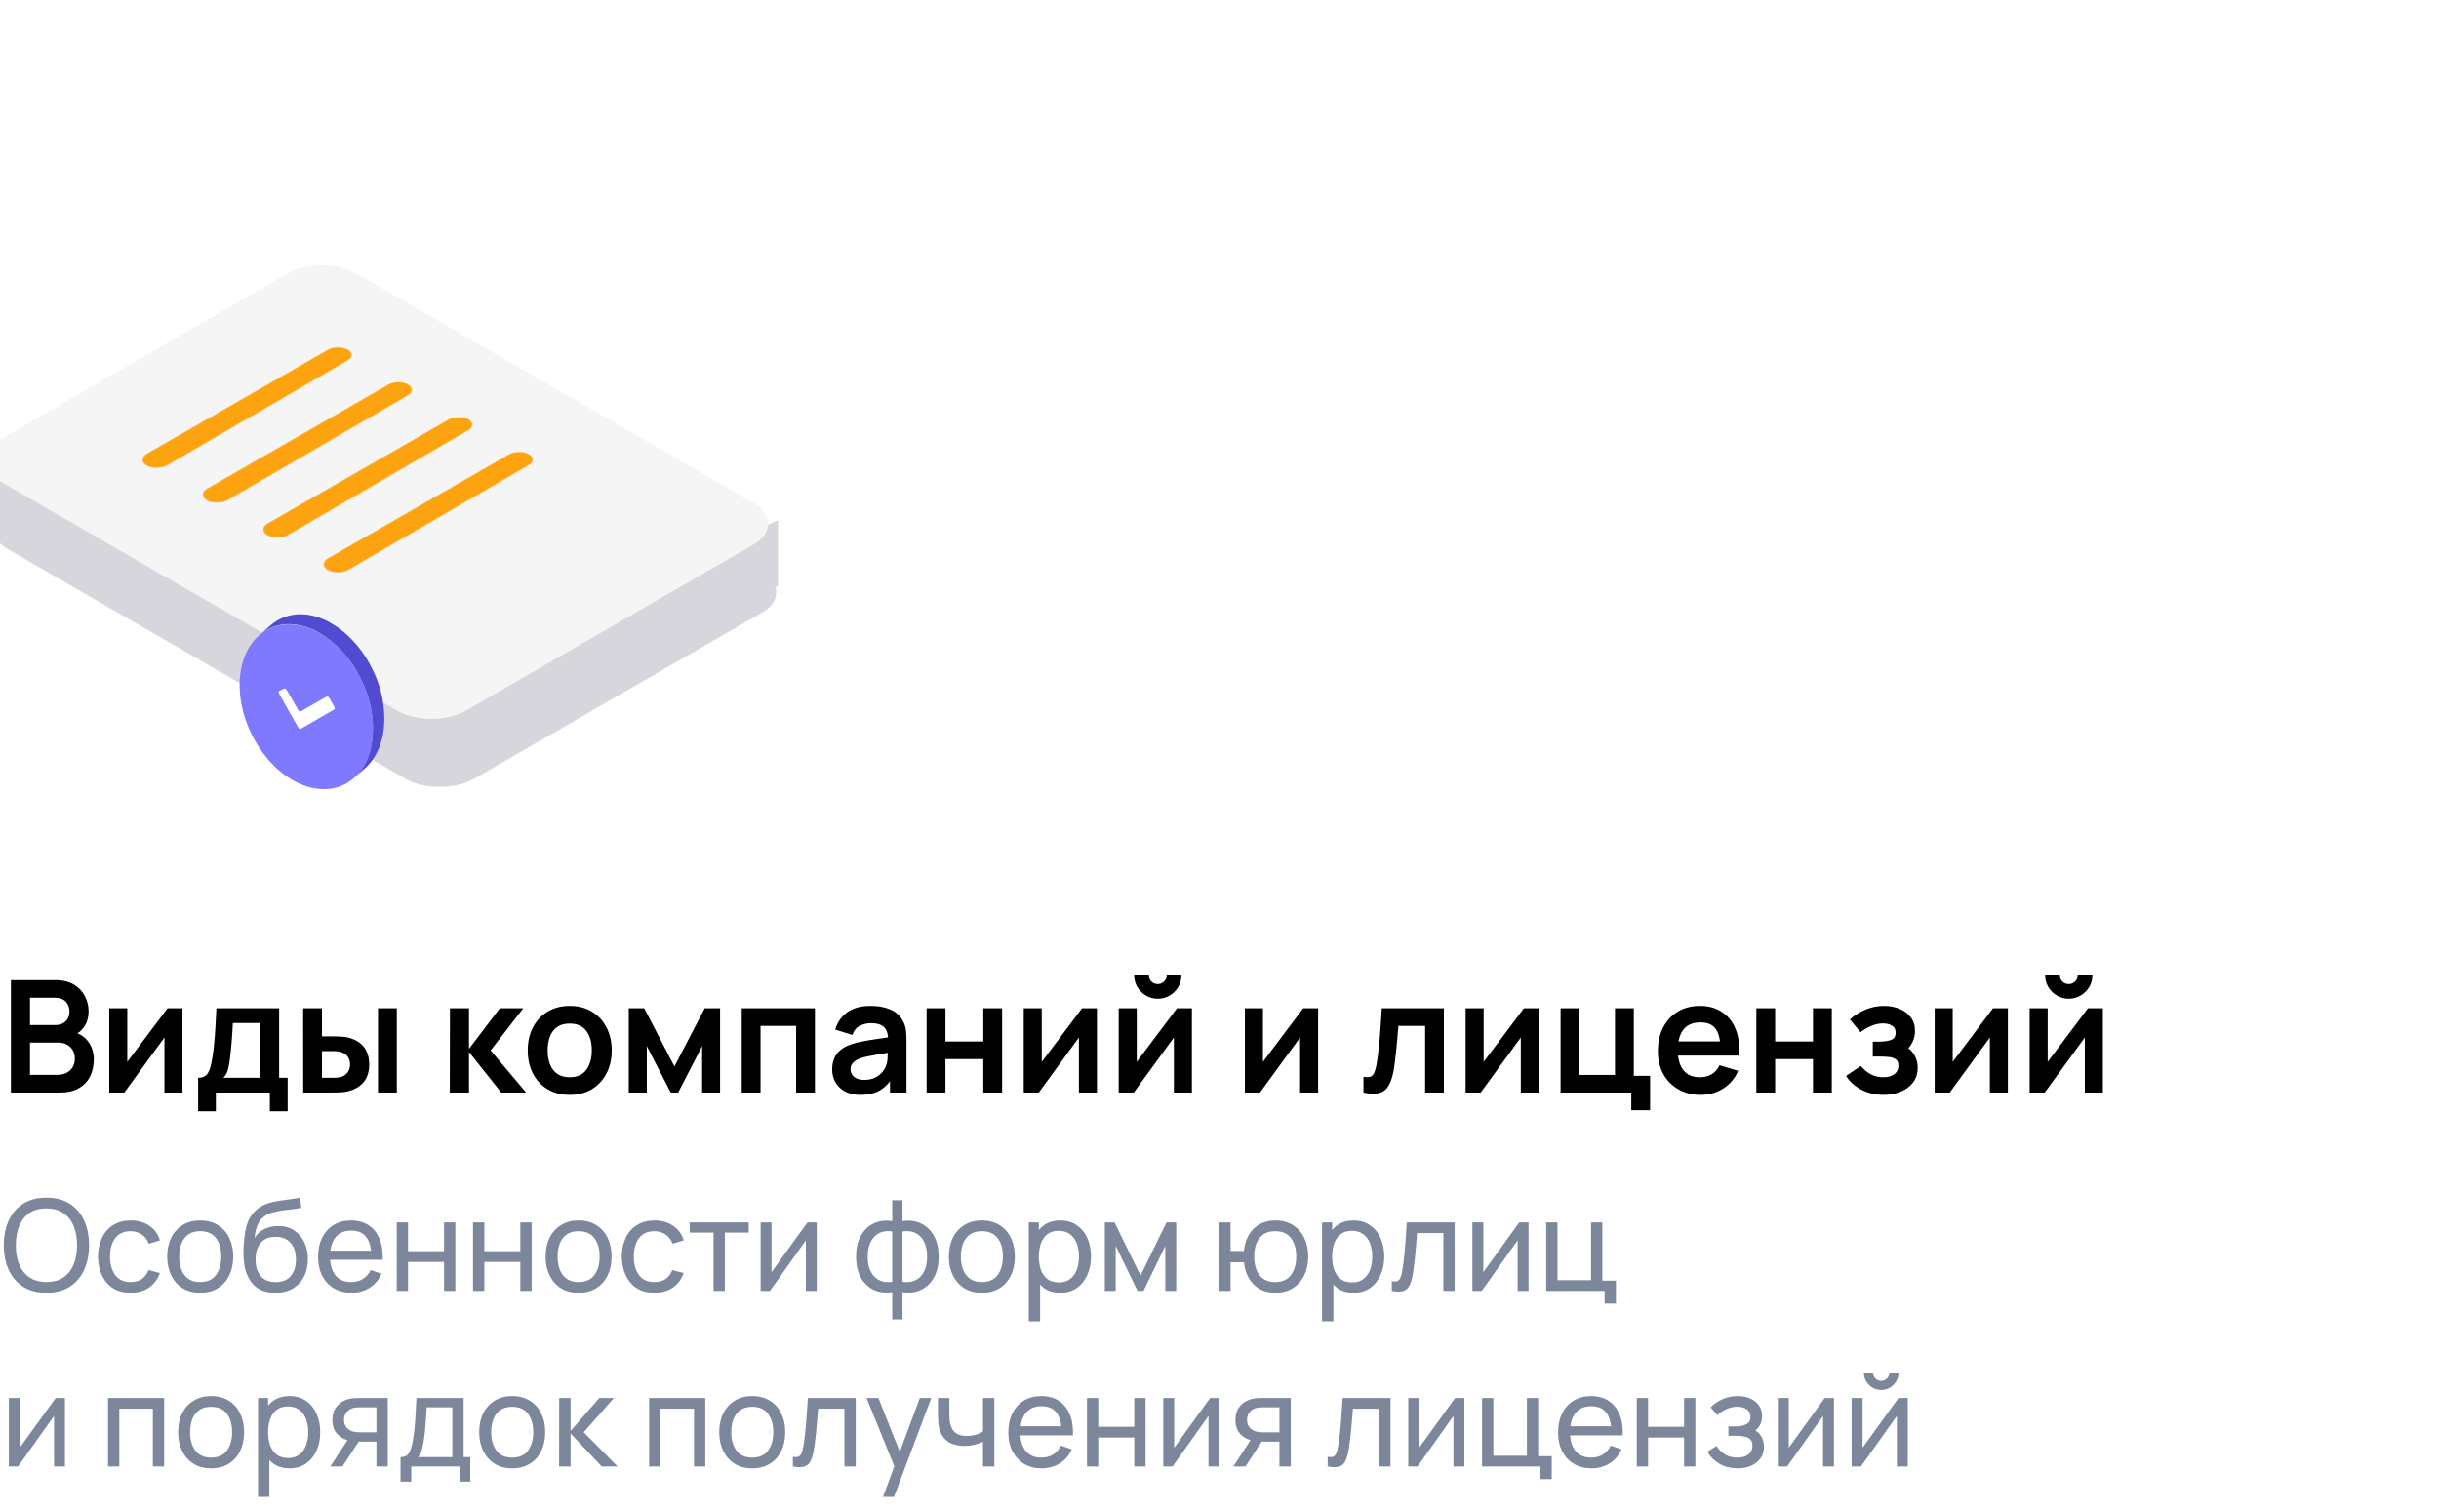 <svg width="250" height="155" viewBox="0 0 250 155" fill="none" xmlns="http://www.w3.org/2000/svg">
<g clip-path="url(#clip0_204_1655)">
<g filter="url(#filter0_b_204_1655)">
<rect width="44.529" height="58.174" rx="4.285" transform="matrix(-0.824 0.476 0.824 0.476 33.832 32.985)" fill="white" fill-opacity="0.5"/>
<rect width="44.529" height="58.174" rx="4.285" transform="matrix(-0.824 0.476 0.824 0.476 33.832 32.985)" fill="#D7D6DC"/>
</g>
<path d="M-0.59 47.078L-0.59 53.914L6.816 50.496L-0.59 47.078Z" fill="#D7D6DC"/>
<path d="M79.736 53.345L79.736 60.181L71.761 56.763L79.736 53.345Z" fill="#D7D6DC"/>
<g filter="url(#filter1_bii_204_1655)">
<rect width="44.529" height="58.174" rx="4.285" transform="matrix(-0.824 0.476 0.824 0.476 33.832 26)" fill="#F5F5F5"/>
<rect x="0.168" y="3.04052e-09" width="2.529" height="25.072" rx="1.264" transform="matrix(0.824 0.476 0.824 -0.476 14.686 47.039)" fill="#C1C1C8"/>
<rect x="0.168" y="3.04052e-09" width="2.529" height="25.072" rx="1.264" transform="matrix(0.824 0.476 0.824 -0.476 14.686 47.039)" fill="#FDA30F"/>
<rect x="0.168" y="3.04052e-09" width="2.529" height="25.072" rx="1.264" transform="matrix(0.824 0.476 0.824 -0.476 14.686 47.039)" stroke="url(#paint0_linear_204_1655)" stroke-width="0.204"/>
<rect x="0.168" y="3.04052e-09" width="2.529" height="25.072" rx="1.264" transform="matrix(0.824 0.476 0.824 -0.476 20.877 50.611)" fill="#C1C1C8"/>
<rect x="0.168" y="3.04052e-09" width="2.529" height="25.072" rx="1.264" transform="matrix(0.824 0.476 0.824 -0.476 20.877 50.611)" fill="#FDA30F"/>
<rect x="0.168" y="3.04052e-09" width="2.529" height="25.072" rx="1.264" transform="matrix(0.824 0.476 0.824 -0.476 20.877 50.611)" stroke="url(#paint1_linear_204_1655)" stroke-width="0.204"/>
<rect x="0.168" y="3.04052e-09" width="2.529" height="25.072" rx="1.264" transform="matrix(0.824 0.476 0.824 -0.476 27.069 54.186)" fill="#C1C1C8"/>
<rect x="0.168" y="3.04052e-09" width="2.529" height="25.072" rx="1.264" transform="matrix(0.824 0.476 0.824 -0.476 27.069 54.186)" fill="#FDA30F"/>
<rect x="0.168" y="3.04052e-09" width="2.529" height="25.072" rx="1.264" transform="matrix(0.824 0.476 0.824 -0.476 27.069 54.186)" stroke="url(#paint2_linear_204_1655)" stroke-width="0.204"/>
<rect x="0.168" y="3.04052e-09" width="2.529" height="25.072" rx="1.264" transform="matrix(0.824 0.476 0.824 -0.476 33.258 57.76)" fill="#C1C1C8"/>
<rect x="0.168" y="3.04052e-09" width="2.529" height="25.072" rx="1.264" transform="matrix(0.824 0.476 0.824 -0.476 33.258 57.76)" fill="#FDA30F"/>
<rect x="0.168" y="3.04052e-09" width="2.529" height="25.072" rx="1.264" transform="matrix(0.824 0.476 0.824 -0.476 33.258 57.76)" stroke="url(#paint3_linear_204_1655)" stroke-width="0.204"/>
</g>
<path d="M27.742 64.099C27.758 64.086 27.766 64.076 27.782 64.064L27.973 63.914L28.02 63.876C28.06 63.849 28.092 63.824 28.132 63.797C28.155 63.782 28.179 63.768 28.203 63.745C28.227 63.73 28.243 63.718 28.267 63.703C28.338 63.66 28.418 63.605 28.497 63.559L28.513 63.555C28.585 63.511 28.664 63.473 28.744 63.436C28.767 63.421 28.791 63.415 28.815 63.4C28.839 63.385 28.863 63.379 28.887 63.364C28.926 63.346 28.974 63.325 29.022 63.312C29.038 63.307 29.053 63.295 29.077 63.289C29.149 63.261 29.228 63.232 29.308 63.202L29.761 63.081C29.8 63.07 29.848 63.066 29.888 63.055C29.92 63.047 29.951 63.038 29.975 63.04C30.071 63.023 30.158 63.007 30.253 62.998L30.261 62.996C30.365 62.985 30.468 62.974 30.571 62.971L30.667 62.97L30.857 62.968C30.865 62.966 30.873 62.972 30.873 62.972C30.992 62.973 31.12 62.98 31.239 62.989L31.31 62.995C31.414 63 31.509 63.016 31.612 63.029C31.628 63.033 31.636 63.031 31.652 63.035C31.732 63.046 31.819 63.064 31.898 63.084C31.907 63.09 31.922 63.086 31.93 63.092C32.026 63.108 32.113 63.133 32.208 63.157C32.232 63.167 32.264 63.175 32.288 63.177C32.391 63.207 32.495 63.237 32.606 63.273C32.717 63.309 32.828 63.345 32.932 63.391C32.963 63.407 33.003 63.422 33.035 63.438C33.106 63.468 33.178 63.498 33.258 63.526C33.297 63.548 33.337 63.562 33.377 63.585C33.44 63.617 33.512 63.647 33.575 63.679L33.694 63.746C33.758 63.779 33.83 63.817 33.893 63.858C33.933 63.88 33.973 63.902 34.005 63.926C34.076 63.973 34.156 64.018 34.227 64.064C34.251 64.083 34.283 64.099 34.314 64.115C34.418 64.178 34.513 64.251 34.616 64.314C34.64 64.324 34.656 64.344 34.68 64.363C34.744 64.411 34.815 64.458 34.879 64.507L34.91 64.531C35.03 64.623 35.141 64.716 35.26 64.808C35.268 64.814 35.268 64.822 35.276 64.82C35.387 64.913 35.491 65.009 35.594 65.105L35.626 65.129L35.745 65.246C35.785 65.284 35.832 65.329 35.872 65.368C35.928 65.419 35.975 65.472 36.031 65.531C36.071 65.57 36.11 65.617 36.15 65.655C36.158 65.661 36.166 65.668 36.174 65.682C36.19 65.694 36.198 65.708 36.214 65.721C36.341 65.859 36.468 66.006 36.595 66.153C36.611 66.165 36.619 66.18 36.635 66.2C36.643 66.206 36.643 66.214 36.651 66.22C36.77 66.361 36.881 66.513 37.001 66.662C37.008 66.676 37.024 66.688 37.032 66.702C37.048 66.723 37.064 66.743 37.08 66.772C37.167 66.897 37.255 67.021 37.342 67.154C37.358 67.174 37.374 67.195 37.382 67.218C37.39 67.224 37.39 67.232 37.398 67.238C37.493 67.385 37.589 67.532 37.684 67.688C37.692 67.702 37.7 67.708 37.708 67.723C37.724 67.751 37.74 67.772 37.748 67.802C37.819 67.923 37.891 68.044 37.954 68.175C37.97 68.204 37.986 68.224 37.994 68.255C38.002 68.269 38.01 68.283 38.018 68.306C38.097 68.466 38.185 68.623 38.256 68.785C38.256 68.793 38.264 68.791 38.264 68.799C38.272 68.814 38.28 68.836 38.288 68.851C38.359 68.996 38.423 69.144 38.487 69.291C38.495 69.314 38.511 69.334 38.518 69.365C38.526 69.387 38.534 69.402 38.542 69.424C38.614 69.603 38.685 69.781 38.749 69.961L38.749 69.969C38.789 70.09 38.828 70.211 38.868 70.324C38.876 70.355 38.892 70.392 38.9 70.423C38.924 70.49 38.94 70.56 38.963 70.628C38.971 70.65 38.971 70.675 38.979 70.698C38.995 70.751 39.011 70.812 39.027 70.866C39.051 70.942 39.067 71.02 39.083 71.098C39.099 71.159 39.106 71.215 39.122 71.276C39.13 71.315 39.138 71.354 39.154 71.399C39.162 71.43 39.162 71.455 39.17 71.486C39.186 71.572 39.202 71.666 39.218 71.753C39.226 71.816 39.242 71.878 39.249 71.933C39.265 72.028 39.281 72.114 39.289 72.211C39.297 72.25 39.305 72.297 39.305 72.338C39.305 72.354 39.313 72.377 39.313 72.393C39.321 72.432 39.321 72.482 39.329 72.521L39.353 72.786C39.361 72.833 39.361 72.874 39.361 72.924C39.369 73.012 39.369 73.103 39.377 73.191C39.377 73.232 39.385 73.271 39.385 73.312C39.393 73.442 39.393 73.573 39.393 73.697C39.385 75.928 38.622 77.704 37.398 78.773L36.222 79.796C37.453 78.725 38.209 76.951 38.216 74.719C38.216 74.588 38.216 74.464 38.209 74.335C38.209 74.294 38.209 74.253 38.2 74.214C38.193 74.125 38.193 74.035 38.185 73.946C38.185 73.897 38.177 73.858 38.177 73.809L38.153 73.543C38.145 73.504 38.145 73.455 38.137 73.416C38.129 73.352 38.121 73.289 38.113 73.233C38.097 73.139 38.089 73.05 38.073 72.956C38.065 72.892 38.05 72.831 38.042 72.775C38.026 72.689 38.01 72.603 37.994 72.508L37.946 72.299C37.93 72.237 37.922 72.182 37.907 72.12C37.891 72.042 37.867 71.966 37.851 71.888C37.835 71.835 37.819 71.774 37.803 71.72C37.779 71.628 37.748 71.538 37.724 71.445C37.716 71.415 37.7 71.378 37.692 71.347C37.652 71.226 37.612 71.097 37.565 70.978C37.501 70.797 37.43 70.619 37.358 70.441C37.342 70.396 37.318 70.353 37.303 70.308C37.239 70.16 37.175 70.013 37.104 69.867C37.096 69.845 37.088 69.822 37.072 69.802L36.834 69.323C36.81 69.28 36.786 69.245 36.77 69.2C36.706 69.077 36.635 68.948 36.563 68.827C36.54 68.793 36.524 68.747 36.5 68.713C36.404 68.557 36.317 68.408 36.214 68.263C36.198 68.234 36.174 68.208 36.158 68.179C36.071 68.054 35.983 67.921 35.896 67.797C35.872 67.762 35.84 67.721 35.816 67.686C35.705 67.535 35.586 67.386 35.467 67.245C35.451 67.225 35.427 67.207 35.411 67.178C35.284 67.031 35.157 66.884 35.03 66.745C35.014 66.725 34.99 66.698 34.974 66.678C34.934 66.631 34.895 66.592 34.847 66.547C34.791 66.497 34.744 66.444 34.688 66.393C34.648 66.346 34.6 66.309 34.561 66.27C34.513 66.217 34.458 66.175 34.41 66.13C34.306 66.034 34.195 65.941 34.084 65.847C34.076 65.841 34.076 65.833 34.068 65.835C33.957 65.741 33.838 65.65 33.718 65.558C33.647 65.503 33.567 65.451 33.496 65.387C33.472 65.377 33.456 65.357 33.432 65.339C33.329 65.268 33.234 65.203 33.13 65.14C33.106 65.121 33.075 65.105 33.051 65.087C32.979 65.04 32.9 64.996 32.828 64.949C32.789 64.927 32.749 64.905 32.717 64.88C32.654 64.84 32.582 64.81 32.518 64.769L32.399 64.702C32.336 64.67 32.264 64.64 32.2 64.607C32.161 64.585 32.121 64.571 32.081 64.549C32.01 64.519 31.938 64.488 31.859 64.46C31.827 64.444 31.787 64.43 31.756 64.414C31.644 64.37 31.541 64.332 31.43 64.296C31.326 64.257 31.215 64.23 31.112 64.2C31.088 64.19 31.056 64.182 31.032 64.18C30.937 64.156 30.849 64.13 30.754 64.115C30.746 64.109 30.73 64.113 30.722 64.107C30.627 64.083 30.532 64.067 30.436 64.052C30.333 64.038 30.238 64.023 30.134 64.009L30.063 64.004C29.936 63.997 29.816 63.987 29.697 63.986C29.626 63.989 29.554 63.984 29.483 63.986C29.451 63.987 29.419 63.987 29.379 63.989C29.276 63.992 29.173 64.004 29.069 64.015L29.061 64.017C28.966 64.026 28.879 64.041 28.783 64.058C28.752 64.067 28.72 64.067 28.696 64.074C28.632 64.082 28.561 64.102 28.497 64.119L28.14 64.215C28.052 64.246 27.965 64.278 27.885 64.307C27.869 64.312 27.854 64.324 27.83 64.331C27.758 64.358 27.695 64.391 27.623 64.419C27.599 64.433 27.575 64.44 27.552 64.454C27.472 64.492 27.401 64.528 27.321 64.574L27.305 64.578C27.226 64.624 27.146 64.67 27.075 64.722C27.051 64.737 27.035 64.749 27.011 64.764C26.948 64.805 26.892 64.845 26.828 64.895L26.781 64.933C26.701 64.995 26.63 65.055 26.558 65.115L27.742 64.099Z" fill="#514BD1"/>
<path d="M31.43 64.312C27.655 63.069 24.579 65.703 24.563 70.2C24.547 74.696 27.607 79.356 31.382 80.599C35.157 81.841 38.232 79.207 38.24 74.713C38.248 70.219 35.212 65.561 31.43 64.312Z" fill="#7F79FF"/>
<path fill-rule="evenodd" clip-rule="evenodd" d="M33.746 71.553C33.676 71.431 33.562 71.365 33.492 71.406L30.817 72.937C30.746 72.978 30.632 72.912 30.562 72.79L29.39 70.734C29.355 70.674 29.31 70.627 29.264 70.6C29.218 70.573 29.171 70.567 29.136 70.588L28.618 70.826C28.583 70.847 28.564 70.888 28.564 70.941C28.564 70.995 28.583 71.062 28.618 71.122L29.8 73.237C29.87 73.359 29.985 73.558 30.054 73.68L30.563 74.565C30.633 74.686 30.747 74.752 30.817 74.712L34.255 72.734C34.325 72.693 34.325 72.56 34.255 72.438L33.746 71.553Z" fill="white"/>
</g>
<path d="M1.12 112V100.48H5.688C6.467 100.48 7.104 100.637 7.6 100.952C8.101 101.261 8.472 101.659 8.712 102.144C8.957 102.629 9.08 103.131 9.08 103.648C9.08 104.283 8.928 104.821 8.624 105.264C8.325 105.707 7.917 106.005 7.4 106.16V105.76C8.125 105.925 8.675 106.269 9.048 106.792C9.427 107.315 9.616 107.909 9.616 108.576C9.616 109.259 9.485 109.856 9.224 110.368C8.963 110.88 8.573 111.28 8.056 111.568C7.544 111.856 6.909 112 6.152 112H1.12ZM3.072 110.184H5.912C6.248 110.184 6.549 110.117 6.816 109.984C7.083 109.845 7.291 109.653 7.44 109.408C7.595 109.157 7.672 108.861 7.672 108.52C7.672 108.211 7.605 107.933 7.472 107.688C7.339 107.443 7.144 107.248 6.888 107.104C6.632 106.955 6.325 106.88 5.968 106.88H3.072V110.184ZM3.072 105.08H5.664C5.941 105.08 6.189 105.027 6.408 104.92C6.627 104.813 6.8 104.656 6.928 104.448C7.056 104.24 7.12 103.984 7.12 103.68C7.12 103.28 6.992 102.947 6.736 102.68C6.48 102.413 6.123 102.28 5.664 102.28H3.072V105.08ZM18.702 103.36V112H16.854V106.36L12.742 112H11.198V103.36H13.046V108.856L17.174 103.36H18.702ZM20.308 113.92V110.488C20.777 110.488 21.111 110.328 21.308 110.008C21.506 109.688 21.663 109.133 21.78 108.344C21.855 107.875 21.916 107.379 21.964 106.856C22.012 106.333 22.052 105.781 22.084 105.2C22.122 104.619 22.154 104.005 22.18 103.36H28.612V110.488H29.484V113.92H27.66V112H22.124V113.92H20.308ZM22.892 110.488H26.692V104.872H23.868C23.852 105.192 23.834 105.52 23.812 105.856C23.791 106.187 23.767 106.517 23.74 106.848C23.713 107.179 23.684 107.496 23.652 107.8C23.625 108.099 23.593 108.376 23.556 108.632C23.497 109.08 23.425 109.448 23.34 109.736C23.255 110.024 23.105 110.275 22.892 110.488ZM31.081 112L31.073 103.36H33.001V106.24H33.969C34.209 106.24 34.478 106.245 34.777 106.256C35.081 106.267 35.334 106.291 35.537 106.328C36.022 106.435 36.435 106.605 36.777 106.84C37.123 107.075 37.387 107.381 37.569 107.76C37.75 108.139 37.841 108.595 37.841 109.128C37.841 109.891 37.643 110.501 37.249 110.96C36.854 111.413 36.302 111.723 35.593 111.888C35.385 111.936 35.126 111.968 34.817 111.984C34.507 111.995 34.233 112 33.993 112H31.081ZM33.001 110.488H34.161C34.278 110.488 34.409 110.483 34.553 110.472C34.697 110.461 34.833 110.437 34.961 110.4C35.201 110.336 35.414 110.192 35.601 109.968C35.787 109.739 35.881 109.459 35.881 109.128C35.881 108.781 35.787 108.496 35.601 108.272C35.414 108.048 35.185 107.901 34.913 107.832C34.785 107.8 34.654 107.779 34.521 107.768C34.393 107.757 34.273 107.752 34.161 107.752H33.001V110.488ZM38.745 112V103.36H40.673V112H38.745ZM46.104 112L46.12 103.36H48.072V107.52L51.232 103.36H53.64L50.288 107.68L53.928 112H51.376L48.072 107.84V112H46.104ZM58.389 112.24C57.525 112.24 56.77 112.045 56.125 111.656C55.48 111.267 54.978 110.731 54.621 110.048C54.269 109.36 54.093 108.571 54.093 107.68C54.093 106.773 54.275 105.979 54.637 105.296C55 104.613 55.504 104.08 56.149 103.696C56.794 103.312 57.541 103.12 58.389 103.12C59.258 103.12 60.016 103.315 60.661 103.704C61.306 104.093 61.808 104.632 62.165 105.32C62.523 106.003 62.701 106.789 62.701 107.68C62.701 108.576 62.52 109.368 62.157 110.056C61.8 110.739 61.298 111.275 60.653 111.664C60.008 112.048 59.253 112.24 58.389 112.24ZM58.389 110.432C59.157 110.432 59.728 110.176 60.101 109.664C60.474 109.152 60.661 108.491 60.661 107.68C60.661 106.843 60.472 106.176 60.093 105.68C59.715 105.179 59.147 104.928 58.389 104.928C57.872 104.928 57.445 105.045 57.109 105.28C56.779 105.509 56.533 105.832 56.373 106.248C56.213 106.659 56.133 107.136 56.133 107.68C56.133 108.517 56.322 109.187 56.701 109.688C57.085 110.184 57.648 110.432 58.389 110.432ZM64.448 112V103.36H66.032L69.128 109.328L72.232 103.36H73.808V112H71.968V107.24L69.512 112H68.752L66.296 107.24V112H64.448ZM76.026 112V103.36H83.53V112H81.602V105.168H77.954V112H76.026ZM88.192 112.24C87.568 112.24 87.04 112.123 86.608 111.888C86.176 111.648 85.848 111.331 85.624 110.936C85.406 110.541 85.296 110.107 85.296 109.632C85.296 109.216 85.366 108.843 85.504 108.512C85.643 108.176 85.856 107.888 86.144 107.648C86.432 107.403 86.806 107.203 87.264 107.048C87.611 106.936 88.016 106.835 88.48 106.744C88.95 106.653 89.456 106.571 90 106.496C90.55 106.416 91.123 106.331 91.72 106.24L91.032 106.632C91.038 106.035 90.904 105.595 90.632 105.312C90.36 105.029 89.902 104.888 89.256 104.888C88.867 104.888 88.491 104.979 88.128 105.16C87.766 105.341 87.512 105.653 87.368 106.096L85.608 105.544C85.822 104.813 86.227 104.227 86.824 103.784C87.427 103.341 88.238 103.12 89.256 103.12C90.024 103.12 90.699 103.245 91.28 103.496C91.867 103.747 92.302 104.157 92.584 104.728C92.739 105.032 92.832 105.344 92.864 105.664C92.896 105.979 92.912 106.323 92.912 106.696V112H91.224V110.128L91.504 110.432C91.115 111.056 90.659 111.515 90.136 111.808C89.619 112.096 88.971 112.24 88.192 112.24ZM88.576 110.704C89.014 110.704 89.387 110.627 89.696 110.472C90.006 110.317 90.251 110.128 90.432 109.904C90.619 109.68 90.744 109.469 90.808 109.272C90.91 109.027 90.966 108.747 90.976 108.432C90.992 108.112 91 107.853 91 107.656L91.592 107.832C91.011 107.923 90.512 108.003 90.096 108.072C89.68 108.141 89.323 108.208 89.024 108.272C88.726 108.331 88.462 108.397 88.232 108.472C88.008 108.552 87.819 108.645 87.664 108.752C87.51 108.859 87.39 108.981 87.304 109.12C87.224 109.259 87.184 109.421 87.184 109.608C87.184 109.821 87.238 110.011 87.344 110.176C87.451 110.336 87.606 110.464 87.808 110.56C88.016 110.656 88.272 110.704 88.576 110.704ZM94.979 112V103.36H96.907V106.768H100.787V103.36H102.715V112H100.787V108.576H96.907V112H94.979ZM112.436 103.36V112H110.588V106.36L106.476 112H104.932V103.36H106.78V108.856L110.908 103.36H112.436ZM118.675 102.384C118.232 102.384 117.827 102.275 117.459 102.056C117.091 101.837 116.797 101.547 116.579 101.184C116.36 100.816 116.251 100.408 116.251 99.96H117.755C117.755 100.216 117.843 100.435 118.019 100.616C118.2 100.792 118.419 100.88 118.675 100.88C118.931 100.88 119.147 100.792 119.323 100.616C119.504 100.435 119.595 100.216 119.595 99.96H121.099C121.099 100.408 120.989 100.816 120.771 101.184C120.552 101.547 120.259 101.837 119.891 102.056C119.523 102.275 119.117 102.384 118.675 102.384ZM122.171 103.36V112H120.323V106.36L116.211 112H114.667V103.36H116.515V108.856L120.643 103.36H122.171ZM135.108 103.36V112H133.26V106.36L129.148 112H127.604V103.36H129.452V108.856L133.58 103.36H135.108ZM139.758 112V110.384C140.072 110.443 140.315 110.437 140.486 110.368C140.656 110.293 140.784 110.155 140.87 109.952C140.955 109.749 141.03 109.48 141.094 109.144C141.179 108.669 141.254 108.123 141.318 107.504C141.387 106.885 141.446 106.224 141.493 105.52C141.547 104.816 141.595 104.096 141.638 103.36H147.998V112H146.078V105.168H143.334C143.307 105.515 143.275 105.904 143.238 106.336C143.2 106.763 143.16 107.195 143.118 107.632C143.075 108.069 143.027 108.485 142.974 108.88C142.926 109.269 142.875 109.603 142.822 109.88C142.699 110.504 142.523 110.997 142.294 111.36C142.07 111.723 141.755 111.955 141.35 112.056C140.944 112.163 140.414 112.144 139.758 112ZM157.733 103.36V112H155.885V106.36L151.773 112H150.229V103.36H152.077V108.856L156.205 103.36H157.733ZM167.211 113.816V112H159.963V103.36H161.891V110.192H165.539V103.36H167.467V110.288H169.139V113.816H167.211ZM174.345 112.24C173.47 112.24 172.702 112.051 172.041 111.672C171.38 111.293 170.862 110.768 170.489 110.096C170.121 109.424 169.937 108.651 169.937 107.776C169.937 106.832 170.118 106.013 170.481 105.32C170.844 104.621 171.348 104.08 171.993 103.696C172.638 103.312 173.385 103.12 174.233 103.12C175.129 103.12 175.889 103.331 176.513 103.752C177.142 104.168 177.609 104.757 177.913 105.52C178.217 106.283 178.332 107.181 178.257 108.216H176.345V107.512C176.34 106.573 176.174 105.888 175.849 105.456C175.524 105.024 175.012 104.808 174.313 104.808C173.524 104.808 172.937 105.053 172.553 105.544C172.169 106.029 171.977 106.741 171.977 107.68C171.977 108.555 172.169 109.232 172.553 109.712C172.937 110.192 173.497 110.432 174.233 110.432C174.708 110.432 175.116 110.328 175.457 110.12C175.804 109.907 176.07 109.6 176.257 109.2L178.161 109.776C177.83 110.555 177.318 111.16 176.625 111.592C175.937 112.024 175.177 112.24 174.345 112.24ZM171.369 108.216V106.76H177.313V108.216H171.369ZM180.026 112V103.36H181.954V106.768H185.834V103.36H187.762V112H185.834V108.576H181.954V112H180.026ZM193.067 112.24C192.246 112.24 191.496 112.067 190.819 111.72C190.142 111.373 189.608 110.899 189.219 110.296L190.739 109.28C191.048 109.648 191.392 109.933 191.771 110.136C192.15 110.333 192.571 110.432 193.035 110.432C193.52 110.432 193.902 110.325 194.179 110.112C194.456 109.899 194.595 109.613 194.595 109.256C194.595 108.941 194.502 108.72 194.315 108.592C194.128 108.459 193.883 108.379 193.579 108.352C193.275 108.325 192.95 108.312 192.603 108.312H191.963V106.784H192.595C193.08 106.784 193.486 106.728 193.811 106.616C194.142 106.504 194.307 106.256 194.307 105.872C194.307 105.525 194.179 105.28 193.923 105.136C193.667 104.987 193.368 104.912 193.027 104.912C192.611 104.912 192.2 105 191.795 105.176C191.39 105.352 191.027 105.565 190.707 105.816L189.619 104.504C190.099 104.077 190.635 103.741 191.227 103.496C191.819 103.245 192.451 103.12 193.123 103.12C193.678 103.12 194.195 103.216 194.675 103.408C195.16 103.6 195.55 103.888 195.843 104.272C196.142 104.656 196.291 105.131 196.291 105.696C196.291 106.101 196.203 106.483 196.027 106.84C195.856 107.197 195.582 107.536 195.203 107.856L195.179 107.232C195.472 107.355 195.72 107.525 195.923 107.744C196.131 107.963 196.288 108.219 196.395 108.512C196.507 108.805 196.563 109.117 196.563 109.448C196.563 110.051 196.403 110.56 196.083 110.976C195.763 111.392 195.336 111.707 194.803 111.92C194.275 112.133 193.696 112.24 193.067 112.24ZM205.811 103.36V112H203.963V106.36L199.851 112H198.307V103.36H200.155V108.856L204.283 103.36H205.811ZM212.05 102.384C211.607 102.384 211.202 102.275 210.834 102.056C210.466 101.837 210.172 101.547 209.954 101.184C209.735 100.816 209.626 100.408 209.626 99.96H211.13C211.13 100.216 211.218 100.435 211.394 100.616C211.575 100.792 211.794 100.88 212.05 100.88C212.306 100.88 212.522 100.792 212.698 100.616C212.879 100.435 212.97 100.216 212.97 99.96H214.474C214.474 100.408 214.364 100.816 214.146 101.184C213.927 101.547 213.634 101.837 213.266 102.056C212.898 102.275 212.492 102.384 212.05 102.384ZM215.546 103.36V112H213.698V106.36L209.586 112H208.042V103.36H209.89V108.856L214.018 103.36H215.546Z" fill="black"/>
<path d="M4.758 132.525C3.826 132.525 3.035 132.319 2.385 131.908C1.736 131.496 1.239 130.924 0.897 130.192C0.559 129.459 0.39 128.612 0.39 127.65C0.39 126.688 0.559 125.841 0.897 125.109C1.239 124.376 1.736 123.804 2.385 123.393C3.035 122.981 3.826 122.775 4.758 122.775C5.694 122.775 6.487 122.981 7.137 123.393C7.787 123.804 8.281 124.376 8.619 125.109C8.957 125.841 9.126 126.688 9.126 127.65C9.126 128.612 8.957 129.459 8.619 130.192C8.281 130.924 7.787 131.496 7.137 131.908C6.487 132.319 5.694 132.525 4.758 132.525ZM4.758 131.42C5.456 131.424 6.036 131.268 6.5 130.952C6.968 130.631 7.317 130.187 7.546 129.62C7.78 129.052 7.897 128.395 7.897 127.65C7.897 126.9 7.78 126.244 7.546 125.681C7.317 125.117 6.968 124.677 6.5 124.361C6.036 124.045 5.456 123.884 4.758 123.88C4.06 123.876 3.48 124.032 3.016 124.348C2.557 124.664 2.21 125.106 1.976 125.674C1.742 126.242 1.623 126.9 1.619 127.65C1.614 128.395 1.729 129.05 1.963 129.613C2.197 130.176 2.546 130.618 3.01 130.939C3.478 131.255 4.06 131.416 4.758 131.42ZM13.389 132.525C12.678 132.525 12.074 132.367 11.575 132.051C11.082 131.73 10.704 131.29 10.444 130.731C10.184 130.172 10.05 129.535 10.041 128.82C10.05 128.088 10.187 127.444 10.451 126.89C10.72 126.331 11.103 125.895 11.601 125.583C12.1 125.271 12.7 125.115 13.402 125.115C14.143 125.115 14.78 125.297 15.313 125.661C15.85 126.025 16.21 126.523 16.392 127.156L15.248 127.501C15.101 127.093 14.86 126.777 14.527 126.552C14.197 126.326 13.818 126.214 13.389 126.214C12.908 126.214 12.511 126.326 12.2 126.552C11.887 126.773 11.656 127.08 11.504 127.475C11.352 127.865 11.274 128.313 11.27 128.82C11.279 129.6 11.459 130.231 11.809 130.712C12.165 131.188 12.691 131.427 13.389 131.427C13.848 131.427 14.23 131.323 14.533 131.115C14.836 130.902 15.066 130.597 15.222 130.198L16.392 130.504C16.149 131.158 15.77 131.658 15.255 132.005C14.739 132.352 14.117 132.525 13.389 132.525ZM20.518 132.525C19.82 132.525 19.218 132.367 18.711 132.051C18.209 131.734 17.821 131.297 17.548 130.738C17.275 130.179 17.138 129.537 17.138 128.814C17.138 128.077 17.277 127.431 17.554 126.877C17.831 126.322 18.224 125.891 18.731 125.583C19.238 125.271 19.834 125.115 20.518 125.115C21.22 125.115 21.825 125.273 22.332 125.59C22.839 125.902 23.227 126.337 23.495 126.896C23.768 127.451 23.905 128.09 23.905 128.814C23.905 129.546 23.768 130.192 23.495 130.751C23.222 131.305 22.832 131.741 22.325 132.057C21.818 132.369 21.216 132.525 20.518 132.525ZM20.518 131.427C21.246 131.427 21.788 131.184 22.143 130.699C22.498 130.213 22.676 129.585 22.676 128.814C22.676 128.021 22.496 127.39 22.137 126.922C21.777 126.45 21.238 126.214 20.518 126.214C20.029 126.214 19.625 126.324 19.309 126.545C18.993 126.766 18.757 127.072 18.601 127.462C18.445 127.852 18.367 128.302 18.367 128.814C18.367 129.602 18.549 130.235 18.913 130.712C19.277 131.188 19.812 131.427 20.518 131.427ZM28.189 132.532C27.526 132.527 26.961 132.384 26.493 132.103C26.025 131.817 25.661 131.398 25.401 130.848C25.141 130.298 24.996 129.624 24.965 128.827C24.948 128.458 24.952 128.053 24.978 127.611C25.009 127.169 25.056 126.744 25.121 126.337C25.191 125.93 25.277 125.594 25.381 125.33C25.498 125.013 25.663 124.721 25.875 124.452C26.092 124.179 26.335 123.954 26.603 123.776C26.876 123.59 27.182 123.445 27.52 123.341C27.858 123.237 28.211 123.156 28.579 123.1C28.952 123.039 29.325 122.987 29.697 122.944C30.07 122.896 30.425 122.84 30.763 122.775L30.88 123.815C30.642 123.867 30.36 123.913 30.035 123.952C29.71 123.986 29.372 124.027 29.021 124.075C28.675 124.123 28.341 124.19 28.02 124.277C27.704 124.359 27.431 124.474 27.201 124.621C26.863 124.825 26.603 125.13 26.421 125.538C26.244 125.941 26.135 126.393 26.096 126.896C26.365 126.48 26.714 126.175 27.143 125.98C27.572 125.785 28.029 125.687 28.514 125.687C29.143 125.687 29.684 125.834 30.139 126.129C30.594 126.419 30.943 126.82 31.186 127.332C31.433 127.843 31.556 128.426 31.556 129.08C31.556 129.773 31.418 130.38 31.14 130.9C30.863 131.42 30.471 131.823 29.964 132.109C29.461 132.395 28.87 132.536 28.189 132.532ZM28.261 131.433C28.941 131.433 29.457 131.223 29.808 130.803C30.159 130.378 30.334 129.815 30.334 129.113C30.334 128.393 30.152 127.828 29.788 127.416C29.424 127 28.913 126.792 28.254 126.792C27.587 126.792 27.076 127 26.72 127.416C26.369 127.828 26.194 128.393 26.194 129.113C26.194 129.836 26.371 130.404 26.727 130.816C27.082 131.227 27.593 131.433 28.261 131.433ZM36.033 132.525C35.344 132.525 34.742 132.373 34.226 132.07C33.715 131.762 33.316 131.336 33.03 130.79C32.744 130.239 32.601 129.598 32.601 128.866C32.601 128.099 32.742 127.436 33.024 126.877C33.305 126.313 33.697 125.88 34.2 125.577C34.707 125.269 35.301 125.115 35.981 125.115C36.687 125.115 37.288 125.278 37.782 125.603C38.28 125.928 38.653 126.391 38.9 126.994C39.151 127.596 39.259 128.313 39.225 129.145H38.055V128.729C38.042 127.867 37.866 127.223 37.528 126.799C37.19 126.37 36.687 126.155 36.02 126.155C35.305 126.155 34.761 126.385 34.389 126.844C34.016 127.303 33.83 127.962 33.83 128.82C33.83 129.648 34.016 130.289 34.389 130.744C34.761 131.199 35.292 131.427 35.981 131.427C36.445 131.427 36.848 131.32 37.19 131.108C37.532 130.896 37.801 130.59 37.996 130.192L39.108 130.575C38.835 131.195 38.423 131.676 37.873 132.018C37.327 132.356 36.713 132.525 36.033 132.525ZM33.44 129.145V128.216H38.627V129.145H33.44ZM40.665 132.33V125.31H41.822V128.268H45.514V125.31H46.671V132.33H45.514V129.366H41.822V132.33H40.665ZM48.486 132.33V125.31H49.642V128.268H53.334V125.31H54.492V132.33H53.334V129.366H49.642V132.33H48.486ZM59.302 132.525C58.605 132.525 58.002 132.367 57.495 132.051C56.993 131.734 56.605 131.297 56.332 130.738C56.059 130.179 55.922 129.537 55.922 128.814C55.922 128.077 56.061 127.431 56.338 126.877C56.616 126.322 57.008 125.891 57.515 125.583C58.022 125.271 58.618 125.115 59.302 125.115C60.004 125.115 60.609 125.273 61.116 125.59C61.623 125.902 62.011 126.337 62.279 126.896C62.552 127.451 62.689 128.09 62.689 128.814C62.689 129.546 62.552 130.192 62.279 130.751C62.006 131.305 61.616 131.741 61.109 132.057C60.602 132.369 60 132.525 59.302 132.525ZM59.302 131.427C60.03 131.427 60.572 131.184 60.927 130.699C61.283 130.213 61.46 129.585 61.46 128.814C61.46 128.021 61.281 127.39 60.921 126.922C60.561 126.45 60.022 126.214 59.302 126.214C58.813 126.214 58.41 126.324 58.093 126.545C57.777 126.766 57.541 127.072 57.385 127.462C57.229 127.852 57.151 128.302 57.151 128.814C57.151 129.602 57.333 130.235 57.697 130.712C58.061 131.188 58.596 131.427 59.302 131.427ZM67.078 132.525C66.367 132.525 65.762 132.367 65.264 132.051C64.77 131.73 64.393 131.29 64.133 130.731C63.873 130.172 63.739 129.535 63.73 128.82C63.739 128.088 63.875 127.444 64.139 126.89C64.408 126.331 64.792 125.895 65.29 125.583C65.788 125.271 66.388 125.115 67.091 125.115C67.832 125.115 68.469 125.297 69.001 125.661C69.539 126.025 69.898 126.523 70.081 127.156L68.936 127.501C68.789 127.093 68.549 126.777 68.215 126.552C67.886 126.326 67.507 126.214 67.078 126.214C66.597 126.214 66.2 126.326 65.888 126.552C65.576 126.773 65.344 127.08 65.192 127.475C65.041 127.865 64.963 128.313 64.959 128.82C64.967 129.6 65.147 130.231 65.498 130.712C65.853 131.188 66.38 131.427 67.078 131.427C67.537 131.427 67.918 131.323 68.222 131.115C68.525 130.902 68.754 130.597 68.91 130.198L70.081 130.504C69.838 131.158 69.459 131.658 68.943 132.005C68.427 132.352 67.805 132.525 67.078 132.525ZM73.139 132.33V126.363H70.695V125.31H76.74V126.363H74.296V132.33H73.139ZM83.716 125.31V132.33H82.599V127.156L78.919 132.33H77.964V125.31H79.082V130.413L82.767 125.31H83.716ZM91.454 135.255V132.46C90.77 132.568 90.146 132.495 89.582 132.239C89.023 131.979 88.577 131.561 88.243 130.985C87.914 130.404 87.749 129.685 87.749 128.827C87.749 127.964 87.914 127.243 88.243 126.662C88.577 126.081 89.023 125.663 89.582 125.408C90.146 125.148 90.77 125.072 91.454 125.18V123.042H92.507V125.18C93.192 125.072 93.814 125.148 94.373 125.408C94.936 125.663 95.383 126.081 95.712 126.662C96.046 127.243 96.213 127.964 96.213 128.827C96.213 129.685 96.046 130.404 95.712 130.985C95.383 131.561 94.936 131.979 94.373 132.239C93.814 132.495 93.192 132.568 92.507 132.46V135.255H91.454ZM91.454 131.401V126.246C91.103 126.185 90.776 126.196 90.473 126.279C90.17 126.357 89.903 126.504 89.674 126.721C89.444 126.937 89.264 127.221 89.134 127.572C89.004 127.923 88.939 128.341 88.939 128.827C88.939 129.308 89.004 129.724 89.134 130.075C89.268 130.426 89.45 130.709 89.68 130.926C89.914 131.138 90.183 131.286 90.486 131.368C90.789 131.446 91.112 131.457 91.454 131.401ZM92.507 131.401C92.85 131.457 93.173 131.446 93.476 131.368C93.779 131.29 94.048 131.145 94.282 130.933C94.516 130.716 94.698 130.432 94.828 130.081C94.958 129.73 95.023 129.312 95.023 128.827C95.023 128.337 94.958 127.917 94.828 127.566C94.702 127.215 94.525 126.931 94.295 126.714C94.065 126.497 93.797 126.35 93.489 126.272C93.186 126.194 92.859 126.185 92.507 126.246V131.401ZM100.638 132.525C99.941 132.525 99.338 132.367 98.831 132.051C98.329 131.734 97.941 131.297 97.668 130.738C97.395 130.179 97.258 129.537 97.258 128.814C97.258 128.077 97.397 127.431 97.674 126.877C97.952 126.322 98.344 125.891 98.851 125.583C99.358 125.271 99.954 125.115 100.638 125.115C101.34 125.115 101.945 125.273 102.452 125.59C102.959 125.902 103.347 126.337 103.615 126.896C103.888 127.451 104.025 128.09 104.025 128.814C104.025 129.546 103.888 130.192 103.615 130.751C103.342 131.305 102.952 131.741 102.445 132.057C101.938 132.369 101.336 132.525 100.638 132.525ZM100.638 131.427C101.366 131.427 101.908 131.184 102.263 130.699C102.619 130.213 102.796 129.585 102.796 128.814C102.796 128.021 102.616 127.39 102.257 126.922C101.897 126.45 101.358 126.214 100.638 126.214C100.149 126.214 99.746 126.324 99.429 126.545C99.113 126.766 98.877 127.072 98.721 127.462C98.565 127.852 98.487 128.302 98.487 128.814C98.487 129.602 98.669 130.235 99.033 130.712C99.397 131.188 99.932 131.427 100.638 131.427ZM108.68 132.525C108.021 132.525 107.467 132.363 107.016 132.038C106.565 131.708 106.223 131.264 105.989 130.705C105.759 130.142 105.644 129.511 105.644 128.814C105.644 128.107 105.759 127.475 105.989 126.916C106.223 126.357 106.565 125.917 107.016 125.596C107.471 125.275 108.028 125.115 108.686 125.115C109.336 125.115 109.895 125.278 110.363 125.603C110.836 125.923 111.198 126.363 111.449 126.922C111.7 127.481 111.826 128.112 111.826 128.814C111.826 129.516 111.7 130.146 111.449 130.705C111.198 131.264 110.836 131.708 110.363 132.038C109.895 132.363 109.334 132.525 108.68 132.525ZM105.449 135.45V125.31H106.483V130.478H106.613V135.45H105.449ZM108.537 131.466C109.001 131.466 109.384 131.349 109.687 131.115C109.991 130.881 110.218 130.564 110.37 130.166C110.522 129.763 110.597 129.312 110.597 128.814C110.597 128.32 110.522 127.873 110.37 127.475C110.223 127.076 109.993 126.76 109.681 126.526C109.373 126.292 108.981 126.175 108.504 126.175C108.049 126.175 107.672 126.287 107.373 126.513C107.074 126.734 106.851 127.043 106.704 127.442C106.557 127.836 106.483 128.294 106.483 128.814C106.483 129.325 106.554 129.782 106.697 130.185C106.845 130.584 107.07 130.898 107.373 131.128C107.677 131.353 108.065 131.466 108.537 131.466ZM113.244 132.33V125.31H114.239L116.904 130.757L119.569 125.31H120.563V132.33H119.445V127.722L117.209 132.33H116.598L114.362 127.722V132.33H113.244ZM130.708 132.525C130.11 132.525 129.581 132.397 129.122 132.142C128.667 131.886 128.301 131.524 128.023 131.056C127.746 130.588 127.573 130.036 127.503 129.399H126.132V132.33H124.975V125.31H126.132V128.242H127.497C127.566 127.592 127.742 127.033 128.023 126.565C128.305 126.097 128.675 125.739 129.135 125.492C129.594 125.241 130.123 125.115 130.721 125.115C131.418 125.115 132.019 125.273 132.521 125.59C133.028 125.906 133.416 126.341 133.685 126.896C133.958 127.451 134.094 128.088 134.094 128.807C134.094 129.539 133.956 130.185 133.678 130.744C133.405 131.303 133.015 131.741 132.508 132.057C132.006 132.369 131.405 132.525 130.708 132.525ZM130.688 131.427C131.425 131.427 131.971 131.186 132.326 130.705C132.686 130.22 132.866 129.589 132.866 128.814C132.866 128.016 132.684 127.384 132.32 126.916C131.96 126.448 131.418 126.214 130.695 126.214C129.997 126.214 129.466 126.445 129.102 126.909C128.738 127.373 128.556 128.005 128.556 128.807C128.556 129.6 128.736 130.235 129.096 130.712C129.46 131.188 129.991 131.427 130.688 131.427ZM138.742 132.525C138.084 132.525 137.529 132.363 137.078 132.038C136.628 131.708 136.285 131.264 136.051 130.705C135.822 130.142 135.707 129.511 135.707 128.814C135.707 128.107 135.822 127.475 136.051 126.916C136.285 126.357 136.628 125.917 137.078 125.596C137.533 125.275 138.09 125.115 138.749 125.115C139.399 125.115 139.958 125.278 140.426 125.603C140.898 125.923 141.26 126.363 141.511 126.922C141.763 127.481 141.888 128.112 141.888 128.814C141.888 129.516 141.763 130.146 141.511 130.705C141.26 131.264 140.898 131.708 140.426 132.038C139.958 132.363 139.397 132.525 138.742 132.525ZM135.512 135.45V125.31H136.545V130.478H136.675V135.45H135.512ZM138.599 131.466C139.063 131.466 139.447 131.349 139.75 131.115C140.053 130.881 140.281 130.564 140.432 130.166C140.584 129.763 140.66 129.312 140.66 128.814C140.66 128.32 140.584 127.873 140.432 127.475C140.285 127.076 140.055 126.76 139.743 126.526C139.436 126.292 139.044 126.175 138.567 126.175C138.112 126.175 137.735 126.287 137.436 126.513C137.137 126.734 136.914 127.043 136.766 127.442C136.619 127.836 136.545 128.294 136.545 128.814C136.545 129.325 136.617 129.782 136.76 130.185C136.907 130.584 137.133 130.898 137.436 131.128C137.739 131.353 138.127 131.466 138.599 131.466ZM142.663 132.33V131.336C142.923 131.383 143.12 131.375 143.255 131.31C143.393 131.24 143.495 131.121 143.56 130.952C143.63 130.779 143.686 130.562 143.729 130.302C143.803 129.89 143.866 129.431 143.918 128.924C143.974 128.417 144.024 127.862 144.067 127.26C144.115 126.653 144.158 126.003 144.197 125.31H149.105V132.33H147.948V126.409H145.25C145.224 126.807 145.192 127.217 145.153 127.637C145.118 128.057 145.081 128.467 145.042 128.866C145.003 129.26 144.96 129.628 144.912 129.971C144.869 130.309 144.821 130.601 144.769 130.848C144.687 131.273 144.572 131.613 144.425 131.869C144.277 132.12 144.065 132.282 143.788 132.356C143.51 132.434 143.136 132.425 142.663 132.33ZM156.677 125.31V132.33H155.559V127.156L151.88 132.33H150.924V125.31H152.042V130.413L155.728 125.31H156.677ZM164.477 133.63V132.33H158.49V125.31H159.647V131.232H163.086V125.31H164.243V131.277H165.634V133.63H164.477ZM6.656 143.31V150.33H5.538V145.156L1.859 150.33H0.903V143.31H2.022V148.413L5.707 143.31H6.656ZM11.072 150.33V143.31H16.825V150.33H15.668V144.409H12.229V150.33H11.072ZM21.635 150.525C20.938 150.525 20.335 150.367 19.828 150.051C19.326 149.734 18.938 149.297 18.665 148.738C18.392 148.179 18.255 147.537 18.255 146.814C18.255 146.077 18.394 145.431 18.671 144.877C18.949 144.322 19.341 143.891 19.848 143.583C20.355 143.271 20.951 143.115 21.635 143.115C22.337 143.115 22.942 143.273 23.449 143.59C23.956 143.902 24.344 144.337 24.612 144.896C24.885 145.451 25.022 146.09 25.022 146.814C25.022 147.546 24.885 148.192 24.612 148.751C24.339 149.305 23.949 149.741 23.442 150.057C22.935 150.369 22.333 150.525 21.635 150.525ZM21.635 149.427C22.363 149.427 22.905 149.184 23.26 148.699C23.616 148.213 23.793 147.585 23.793 146.814C23.793 146.021 23.613 145.39 23.254 144.922C22.894 144.45 22.355 144.214 21.635 144.214C21.146 144.214 20.743 144.324 20.426 144.545C20.11 144.766 19.874 145.072 19.718 145.462C19.562 145.852 19.484 146.302 19.484 146.814C19.484 147.602 19.666 148.235 20.03 148.712C20.394 149.188 20.929 149.427 21.635 149.427ZM29.677 150.525C29.018 150.525 28.464 150.363 28.013 150.038C27.562 149.708 27.22 149.264 26.986 148.705C26.756 148.142 26.642 147.511 26.642 146.814C26.642 146.107 26.756 145.475 26.986 144.916C27.22 144.357 27.562 143.917 28.013 143.596C28.468 143.275 29.025 143.115 29.683 143.115C30.334 143.115 30.892 143.278 31.36 143.603C31.833 143.923 32.195 144.363 32.446 144.922C32.697 145.481 32.823 146.112 32.823 146.814C32.823 147.516 32.697 148.146 32.446 148.705C32.195 149.264 31.833 149.708 31.36 150.038C30.892 150.363 30.331 150.525 29.677 150.525ZM26.447 153.45V143.31H27.48V148.478H27.61V153.45H26.447ZM29.534 149.466C29.998 149.466 30.381 149.349 30.684 149.115C30.988 148.881 31.215 148.564 31.367 148.166C31.519 147.763 31.595 147.312 31.595 146.814C31.595 146.32 31.519 145.873 31.367 145.475C31.22 145.076 30.99 144.76 30.678 144.526C30.37 144.292 29.978 144.175 29.502 144.175C29.047 144.175 28.669 144.287 28.37 144.513C28.072 144.734 27.848 145.043 27.701 145.442C27.554 145.836 27.48 146.294 27.48 146.814C27.48 147.325 27.552 147.782 27.695 148.185C27.842 148.584 28.067 148.898 28.37 149.128C28.674 149.353 29.062 149.466 29.534 149.466ZM38.583 150.33V147.789H37.069C36.891 147.789 36.694 147.782 36.477 147.769C36.265 147.752 36.066 147.728 35.879 147.698C35.372 147.602 34.943 147.379 34.592 147.028C34.246 146.677 34.072 146.192 34.072 145.572C34.072 144.97 34.235 144.487 34.56 144.123C34.889 143.754 35.294 143.516 35.775 143.408C35.992 143.356 36.211 143.327 36.432 143.323C36.657 143.314 36.848 143.31 37.004 143.31H39.74L39.747 150.33H38.583ZM33.858 150.33L35.723 147.47H36.971L35.106 150.33H33.858ZM36.984 146.833H38.583V144.266H36.984C36.885 144.266 36.753 144.27 36.588 144.279C36.428 144.287 36.274 144.313 36.126 144.357C35.988 144.396 35.851 144.467 35.717 144.571C35.587 144.675 35.479 144.809 35.392 144.974C35.305 145.139 35.262 145.334 35.262 145.559C35.262 145.884 35.353 146.148 35.535 146.352C35.717 146.551 35.938 146.686 36.198 146.755C36.341 146.79 36.482 146.811 36.62 146.82C36.763 146.829 36.885 146.833 36.984 146.833ZM41.053 151.89V149.375C41.447 149.375 41.729 149.247 41.898 148.991C42.067 148.731 42.204 148.304 42.308 147.711C42.377 147.338 42.433 146.939 42.477 146.515C42.52 146.09 42.557 145.618 42.587 145.098C42.622 144.573 42.654 143.977 42.685 143.31H47.521V149.375H48.203V151.89H47.098V150.33H42.158V151.89H41.053ZM42.834 149.375H46.364V144.266H43.731C43.718 144.573 43.701 144.896 43.679 145.234C43.657 145.568 43.631 145.901 43.601 146.235C43.575 146.569 43.543 146.885 43.504 147.184C43.469 147.479 43.428 147.743 43.38 147.977C43.324 148.302 43.259 148.577 43.185 148.803C43.111 149.028 42.994 149.219 42.834 149.375ZM52.498 150.525C51.8 150.525 51.198 150.367 50.691 150.051C50.188 149.734 49.8 149.297 49.527 148.738C49.254 148.179 49.118 147.537 49.118 146.814C49.118 146.077 49.256 145.431 49.534 144.877C49.811 144.322 50.203 143.891 50.71 143.583C51.217 143.271 51.813 143.115 52.498 143.115C53.2 143.115 53.804 143.273 54.311 143.59C54.818 143.902 55.206 144.337 55.475 144.896C55.748 145.451 55.884 146.09 55.884 146.814C55.884 147.546 55.748 148.192 55.475 148.751C55.202 149.305 54.812 149.741 54.305 150.057C53.798 150.369 53.195 150.525 52.498 150.525ZM52.498 149.427C53.226 149.427 53.767 149.184 54.123 148.699C54.478 148.213 54.656 147.585 54.656 146.814C54.656 146.021 54.476 145.39 54.116 144.922C53.757 144.45 53.217 144.214 52.498 144.214C52.008 144.214 51.605 144.324 51.289 144.545C50.972 144.766 50.736 145.072 50.58 145.462C50.424 145.852 50.346 146.302 50.346 146.814C50.346 147.602 50.528 148.235 50.892 148.712C51.256 149.188 51.791 149.427 52.498 149.427ZM57.309 150.33L57.315 143.31H58.485V146.69L61.43 143.31H62.931L59.831 146.82L63.295 150.33H61.677L58.485 146.95V150.33H57.309ZM66.538 150.33V143.31H72.291V150.33H71.134V144.409H67.695V150.33H66.538ZM77.101 150.525C76.403 150.525 75.801 150.367 75.294 150.051C74.791 149.734 74.404 149.297 74.131 148.738C73.858 148.179 73.721 147.537 73.721 146.814C73.721 146.077 73.86 145.431 74.137 144.877C74.415 144.322 74.807 143.891 75.314 143.583C75.821 143.271 76.416 143.115 77.101 143.115C77.803 143.115 78.408 143.273 78.915 143.59C79.422 143.902 79.809 144.337 80.078 144.896C80.351 145.451 80.488 146.09 80.488 146.814C80.488 147.546 80.351 148.192 80.078 148.751C79.805 149.305 79.415 149.741 78.908 150.057C78.401 150.369 77.799 150.525 77.101 150.525ZM77.101 149.427C77.829 149.427 78.371 149.184 78.726 148.699C79.082 148.213 79.259 147.585 79.259 146.814C79.259 146.021 79.079 145.39 78.72 144.922C78.36 144.45 77.82 144.214 77.101 144.214C76.612 144.214 76.209 144.324 75.892 144.545C75.576 144.766 75.34 145.072 75.184 145.462C75.028 145.852 74.95 146.302 74.95 146.814C74.95 147.602 75.132 148.235 75.496 148.712C75.86 149.188 76.395 149.427 77.101 149.427ZM81.269 150.33V149.336C81.529 149.383 81.726 149.375 81.86 149.31C81.999 149.24 82.101 149.121 82.166 148.952C82.235 148.779 82.291 148.562 82.335 148.302C82.409 147.89 82.471 147.431 82.523 146.924C82.58 146.417 82.629 145.862 82.673 145.26C82.721 144.653 82.764 144.003 82.803 143.31H87.71V150.33H86.553V144.409H83.856C83.83 144.807 83.797 145.217 83.758 145.637C83.724 146.057 83.687 146.467 83.648 146.866C83.609 147.26 83.566 147.628 83.518 147.971C83.475 148.309 83.427 148.601 83.375 148.848C83.293 149.273 83.178 149.613 83.03 149.869C82.883 150.12 82.671 150.282 82.393 150.356C82.116 150.434 81.741 150.425 81.269 150.33ZM90.511 153.45L91.87 149.758L91.889 150.85L88.821 143.31H90.037L92.442 149.375H92.025L94.281 143.31H95.457L91.635 153.45H90.511ZM100.756 150.33V147.802C100.522 147.919 100.238 148.018 99.905 148.101C99.575 148.183 99.222 148.224 98.845 148.224C98.13 148.224 97.554 148.064 97.116 147.743C96.678 147.422 96.392 146.961 96.258 146.359C96.219 146.177 96.191 145.988 96.174 145.793C96.161 145.598 96.152 145.42 96.148 145.26C96.143 145.1 96.141 144.983 96.141 144.909V143.31H97.311V144.909C97.311 145.035 97.315 145.191 97.324 145.377C97.333 145.559 97.354 145.737 97.389 145.91C97.476 146.339 97.656 146.662 97.929 146.879C98.206 147.095 98.596 147.204 99.099 147.204C99.437 147.204 99.749 147.16 100.035 147.074C100.321 146.987 100.561 146.872 100.756 146.729V143.31H101.92V150.33H100.756ZM106.784 150.525C106.095 150.525 105.493 150.373 104.977 150.07C104.466 149.762 104.067 149.336 103.781 148.79C103.495 148.239 103.352 147.598 103.352 146.866C103.352 146.099 103.493 145.436 103.775 144.877C104.056 144.313 104.448 143.88 104.951 143.577C105.458 143.269 106.052 143.115 106.732 143.115C107.438 143.115 108.039 143.278 108.533 143.603C109.031 143.928 109.404 144.391 109.651 144.994C109.902 145.596 110.01 146.313 109.976 147.145H108.806V146.729C108.793 145.867 108.617 145.223 108.279 144.799C107.941 144.37 107.438 144.155 106.771 144.155C106.056 144.155 105.512 144.385 105.14 144.844C104.767 145.303 104.581 145.962 104.581 146.82C104.581 147.648 104.767 148.289 105.14 148.744C105.512 149.199 106.043 149.427 106.732 149.427C107.196 149.427 107.599 149.32 107.941 149.108C108.283 148.896 108.552 148.59 108.747 148.192L109.859 148.575C109.586 149.195 109.174 149.676 108.624 150.018C108.078 150.356 107.464 150.525 106.784 150.525ZM104.191 147.145V146.216H109.378V147.145H104.191ZM111.416 150.33V143.31H112.573V146.268H116.265V143.31H117.422V150.33H116.265V147.366H112.573V150.33H111.416ZM124.989 143.31V150.33H123.871V145.156L120.192 150.33H119.237V143.31H120.355V148.413L124.04 143.31H124.989ZM131.145 150.33V147.789H129.63C129.453 147.789 129.256 147.782 129.039 147.769C128.827 147.752 128.627 147.728 128.441 147.698C127.934 147.602 127.505 147.379 127.154 147.028C126.807 146.677 126.634 146.192 126.634 145.572C126.634 144.97 126.796 144.487 127.121 144.123C127.451 143.754 127.856 143.516 128.337 143.408C128.554 143.356 128.772 143.327 128.993 143.323C129.219 143.314 129.409 143.31 129.565 143.31H132.302L132.308 150.33H131.145ZM126.419 150.33L128.285 147.47H129.533L127.667 150.33H126.419ZM129.546 146.833H131.145V144.266H129.546C129.446 144.266 129.314 144.27 129.149 144.279C128.989 144.287 128.835 144.313 128.688 144.357C128.549 144.396 128.413 144.467 128.278 144.571C128.148 144.675 128.04 144.809 127.953 144.974C127.867 145.139 127.823 145.334 127.823 145.559C127.823 145.884 127.914 146.148 128.096 146.352C128.278 146.551 128.499 146.686 128.759 146.755C128.902 146.79 129.043 146.811 129.182 146.82C129.325 146.829 129.446 146.833 129.546 146.833ZM136.087 150.33V149.336C136.347 149.383 136.544 149.375 136.679 149.31C136.817 149.24 136.919 149.121 136.984 148.952C137.053 148.779 137.11 148.562 137.153 148.302C137.227 147.89 137.29 147.431 137.342 146.924C137.398 146.417 137.448 145.862 137.491 145.26C137.539 144.653 137.582 144.003 137.621 143.31H142.529V150.33H141.372V144.409H138.674C138.648 144.807 138.616 145.217 138.577 145.637C138.542 146.057 138.505 146.467 138.466 146.866C138.427 147.26 138.384 147.628 138.336 147.971C138.293 148.309 138.245 148.601 138.193 148.848C138.111 149.273 137.996 149.613 137.849 149.869C137.701 150.12 137.489 150.282 137.212 150.356C136.934 150.434 136.559 150.425 136.087 150.33ZM150.1 143.31V150.33H148.982V145.156L145.303 150.33H144.348V143.31H145.466V148.413L149.151 143.31H150.1ZM157.901 151.63V150.33H151.914V143.31H153.071V149.232H156.51V143.31H157.667V149.277H159.058V151.63H157.901ZM163.139 150.525C162.45 150.525 161.847 150.373 161.332 150.07C160.82 149.762 160.422 149.336 160.136 148.79C159.85 148.239 159.707 147.598 159.707 146.866C159.707 146.099 159.847 145.436 160.129 144.877C160.411 144.313 160.803 143.88 161.306 143.577C161.813 143.269 162.406 143.115 163.087 143.115C163.793 143.115 164.393 143.278 164.887 143.603C165.385 143.928 165.758 144.391 166.005 144.994C166.256 145.596 166.365 146.313 166.33 147.145H165.16V146.729C165.147 145.867 164.972 145.223 164.634 144.799C164.296 144.37 163.793 144.155 163.126 144.155C162.411 144.155 161.867 144.385 161.494 144.844C161.121 145.303 160.935 145.962 160.935 146.82C160.935 147.648 161.121 148.289 161.494 148.744C161.867 149.199 162.398 149.427 163.087 149.427C163.55 149.427 163.953 149.32 164.296 149.108C164.638 148.896 164.907 148.59 165.102 148.192L166.213 148.575C165.94 149.195 165.528 149.676 164.978 150.018C164.432 150.356 163.819 150.525 163.139 150.525ZM160.545 147.145V146.216H165.732V147.145H160.545ZM167.771 150.33V143.31H168.928V146.268H172.62V143.31H173.777V150.33H172.62V147.366H168.928V150.33H167.771ZM178.113 150.525C177.42 150.525 176.807 150.376 176.274 150.077C175.741 149.773 175.32 149.357 175.013 148.829L175.936 148.231C176.191 148.616 176.497 148.913 176.852 149.121C177.207 149.325 177.613 149.427 178.068 149.427C178.544 149.427 178.923 149.318 179.205 149.102C179.487 148.881 179.628 148.584 179.628 148.211C179.628 147.934 179.558 147.721 179.42 147.574C179.281 147.427 179.082 147.325 178.822 147.269C178.562 147.212 178.252 147.184 177.892 147.184H177.164V146.229H177.886C178.341 146.229 178.711 146.155 178.997 146.008C179.283 145.86 179.426 145.609 179.426 145.254C179.426 144.89 179.292 144.625 179.023 144.461C178.759 144.292 178.442 144.207 178.074 144.207C177.684 144.207 177.311 144.289 176.956 144.454C176.601 144.614 176.295 144.818 176.04 145.065L175.338 144.279C175.702 143.906 176.12 143.62 176.592 143.421C177.069 143.217 177.587 143.115 178.146 143.115C178.596 143.115 179.008 143.195 179.381 143.356C179.758 143.512 180.057 143.743 180.278 144.051C180.503 144.354 180.616 144.725 180.616 145.163C180.616 145.535 180.529 145.867 180.356 146.157C180.182 146.447 179.927 146.701 179.589 146.918L179.543 146.508C179.829 146.577 180.065 146.705 180.252 146.892C180.442 147.074 180.583 147.29 180.674 147.542C180.765 147.793 180.811 148.055 180.811 148.328C180.811 148.787 180.689 149.182 180.447 149.511C180.208 149.836 179.885 150.087 179.478 150.265C179.071 150.438 178.616 150.525 178.113 150.525ZM187.983 143.31V150.33H186.865V145.156L183.186 150.33H182.231V143.31H183.349V148.413L187.034 143.31H187.983ZM192.826 142.491C192.501 142.491 192.204 142.411 191.936 142.251C191.667 142.09 191.452 141.878 191.292 141.614C191.132 141.345 191.052 141.046 191.052 140.717H191.988C191.988 140.946 192.07 141.143 192.235 141.308C192.399 141.473 192.596 141.555 192.826 141.555C193.06 141.555 193.257 141.473 193.418 141.308C193.582 141.143 193.665 140.946 193.665 140.717H194.601C194.601 141.046 194.52 141.345 194.36 141.614C194.204 141.878 193.99 142.09 193.717 142.251C193.448 142.411 193.151 142.491 192.826 142.491ZM195.55 143.31V150.33H194.432V145.156L190.753 150.33H189.797V143.31H190.915V148.413L194.601 143.31H195.55Z" fill="#7D879C"/>
<defs>
<filter id="filter0_b_204_1655" x="-7.978" y="27.855" width="94.862" height="59.105" filterUnits="userSpaceOnUse" color-interpolation-filters="sRGB">
<feFlood flood-opacity="0" result="BackgroundImageFix"/>
<feGaussianBlur in="BackgroundImageFix" stdDeviation="2.565"/>
<feComposite in2="SourceAlpha" operator="in" result="effect1_backgroundBlur_204_1655"/>
<feBlend mode="normal" in="SourceGraphic" in2="effect1_backgroundBlur_204_1655" result="shape"/>
</filter>
<filter id="filter1_bii_204_1655" x="-9.164" y="19.684" width="97.234" height="61.477" filterUnits="userSpaceOnUse" color-interpolation-filters="sRGB">
<feFlood flood-opacity="0" result="BackgroundImageFix"/>
<feGaussianBlur in="BackgroundImageFix" stdDeviation="3.158"/>
<feComposite in2="SourceAlpha" operator="in" result="effect1_backgroundBlur_204_1655"/>
<feBlend mode="normal" in="SourceGraphic" in2="effect1_backgroundBlur_204_1655" result="shape"/>
<feColorMatrix in="SourceAlpha" type="matrix" values="0 0 0 0 0 0 0 0 0 0 0 0 0 0 0 0 0 0 127 0" result="hardAlpha"/>
<feOffset dx="-0.842" dy="0.842"/>
<feGaussianBlur stdDeviation="2.105"/>
<feComposite in2="hardAlpha" operator="arithmetic" k2="-1" k3="1"/>
<feColorMatrix type="matrix" values="0 0 0 0 1 0 0 0 0 1 0 0 0 0 1 0 0 0 0.3 0"/>
<feBlend mode="normal" in2="shape" result="effect2_innerShadow_204_1655"/>
<feColorMatrix in="SourceAlpha" type="matrix" values="0 0 0 0 0 0 0 0 0 0 0 0 0 0 0 0 0 0 127 0" result="hardAlpha"/>
<feOffset dy="-0.842"/>
<feGaussianBlur stdDeviation="2.105"/>
<feComposite in2="hardAlpha" operator="arithmetic" k2="-1" k3="1"/>
<feColorMatrix type="matrix" values="0 0 0 0 1 0 0 0 0 1 0 0 0 0 1 0 0 0 0.25 0"/>
<feBlend mode="normal" in2="effect2_innerShadow_204_1655" result="effect3_innerShadow_204_1655"/>
</filter>
<linearGradient id="paint0_linear_204_1655" x1="-5.433" y1="33.827" x2="17.044" y2="2.806" gradientUnits="userSpaceOnUse">
<stop stop-color="white"/>
<stop offset="1" stop-color="white" stop-opacity="0"/>
</linearGradient>
<linearGradient id="paint1_linear_204_1655" x1="-5.433" y1="33.827" x2="17.044" y2="2.806" gradientUnits="userSpaceOnUse">
<stop stop-color="white"/>
<stop offset="1" stop-color="white" stop-opacity="0"/>
</linearGradient>
<linearGradient id="paint2_linear_204_1655" x1="-5.433" y1="33.827" x2="17.044" y2="2.806" gradientUnits="userSpaceOnUse">
<stop stop-color="white"/>
<stop offset="1" stop-color="white" stop-opacity="0"/>
</linearGradient>
<linearGradient id="paint3_linear_204_1655" x1="-5.433" y1="33.827" x2="17.044" y2="2.806" gradientUnits="userSpaceOnUse">
<stop stop-color="white"/>
<stop offset="1" stop-color="white" stop-opacity="0"/>
</linearGradient>
<clipPath id="clip0_204_1655">
<rect width="80" height="83" fill="white"/>
</clipPath>
</defs>
</svg>

